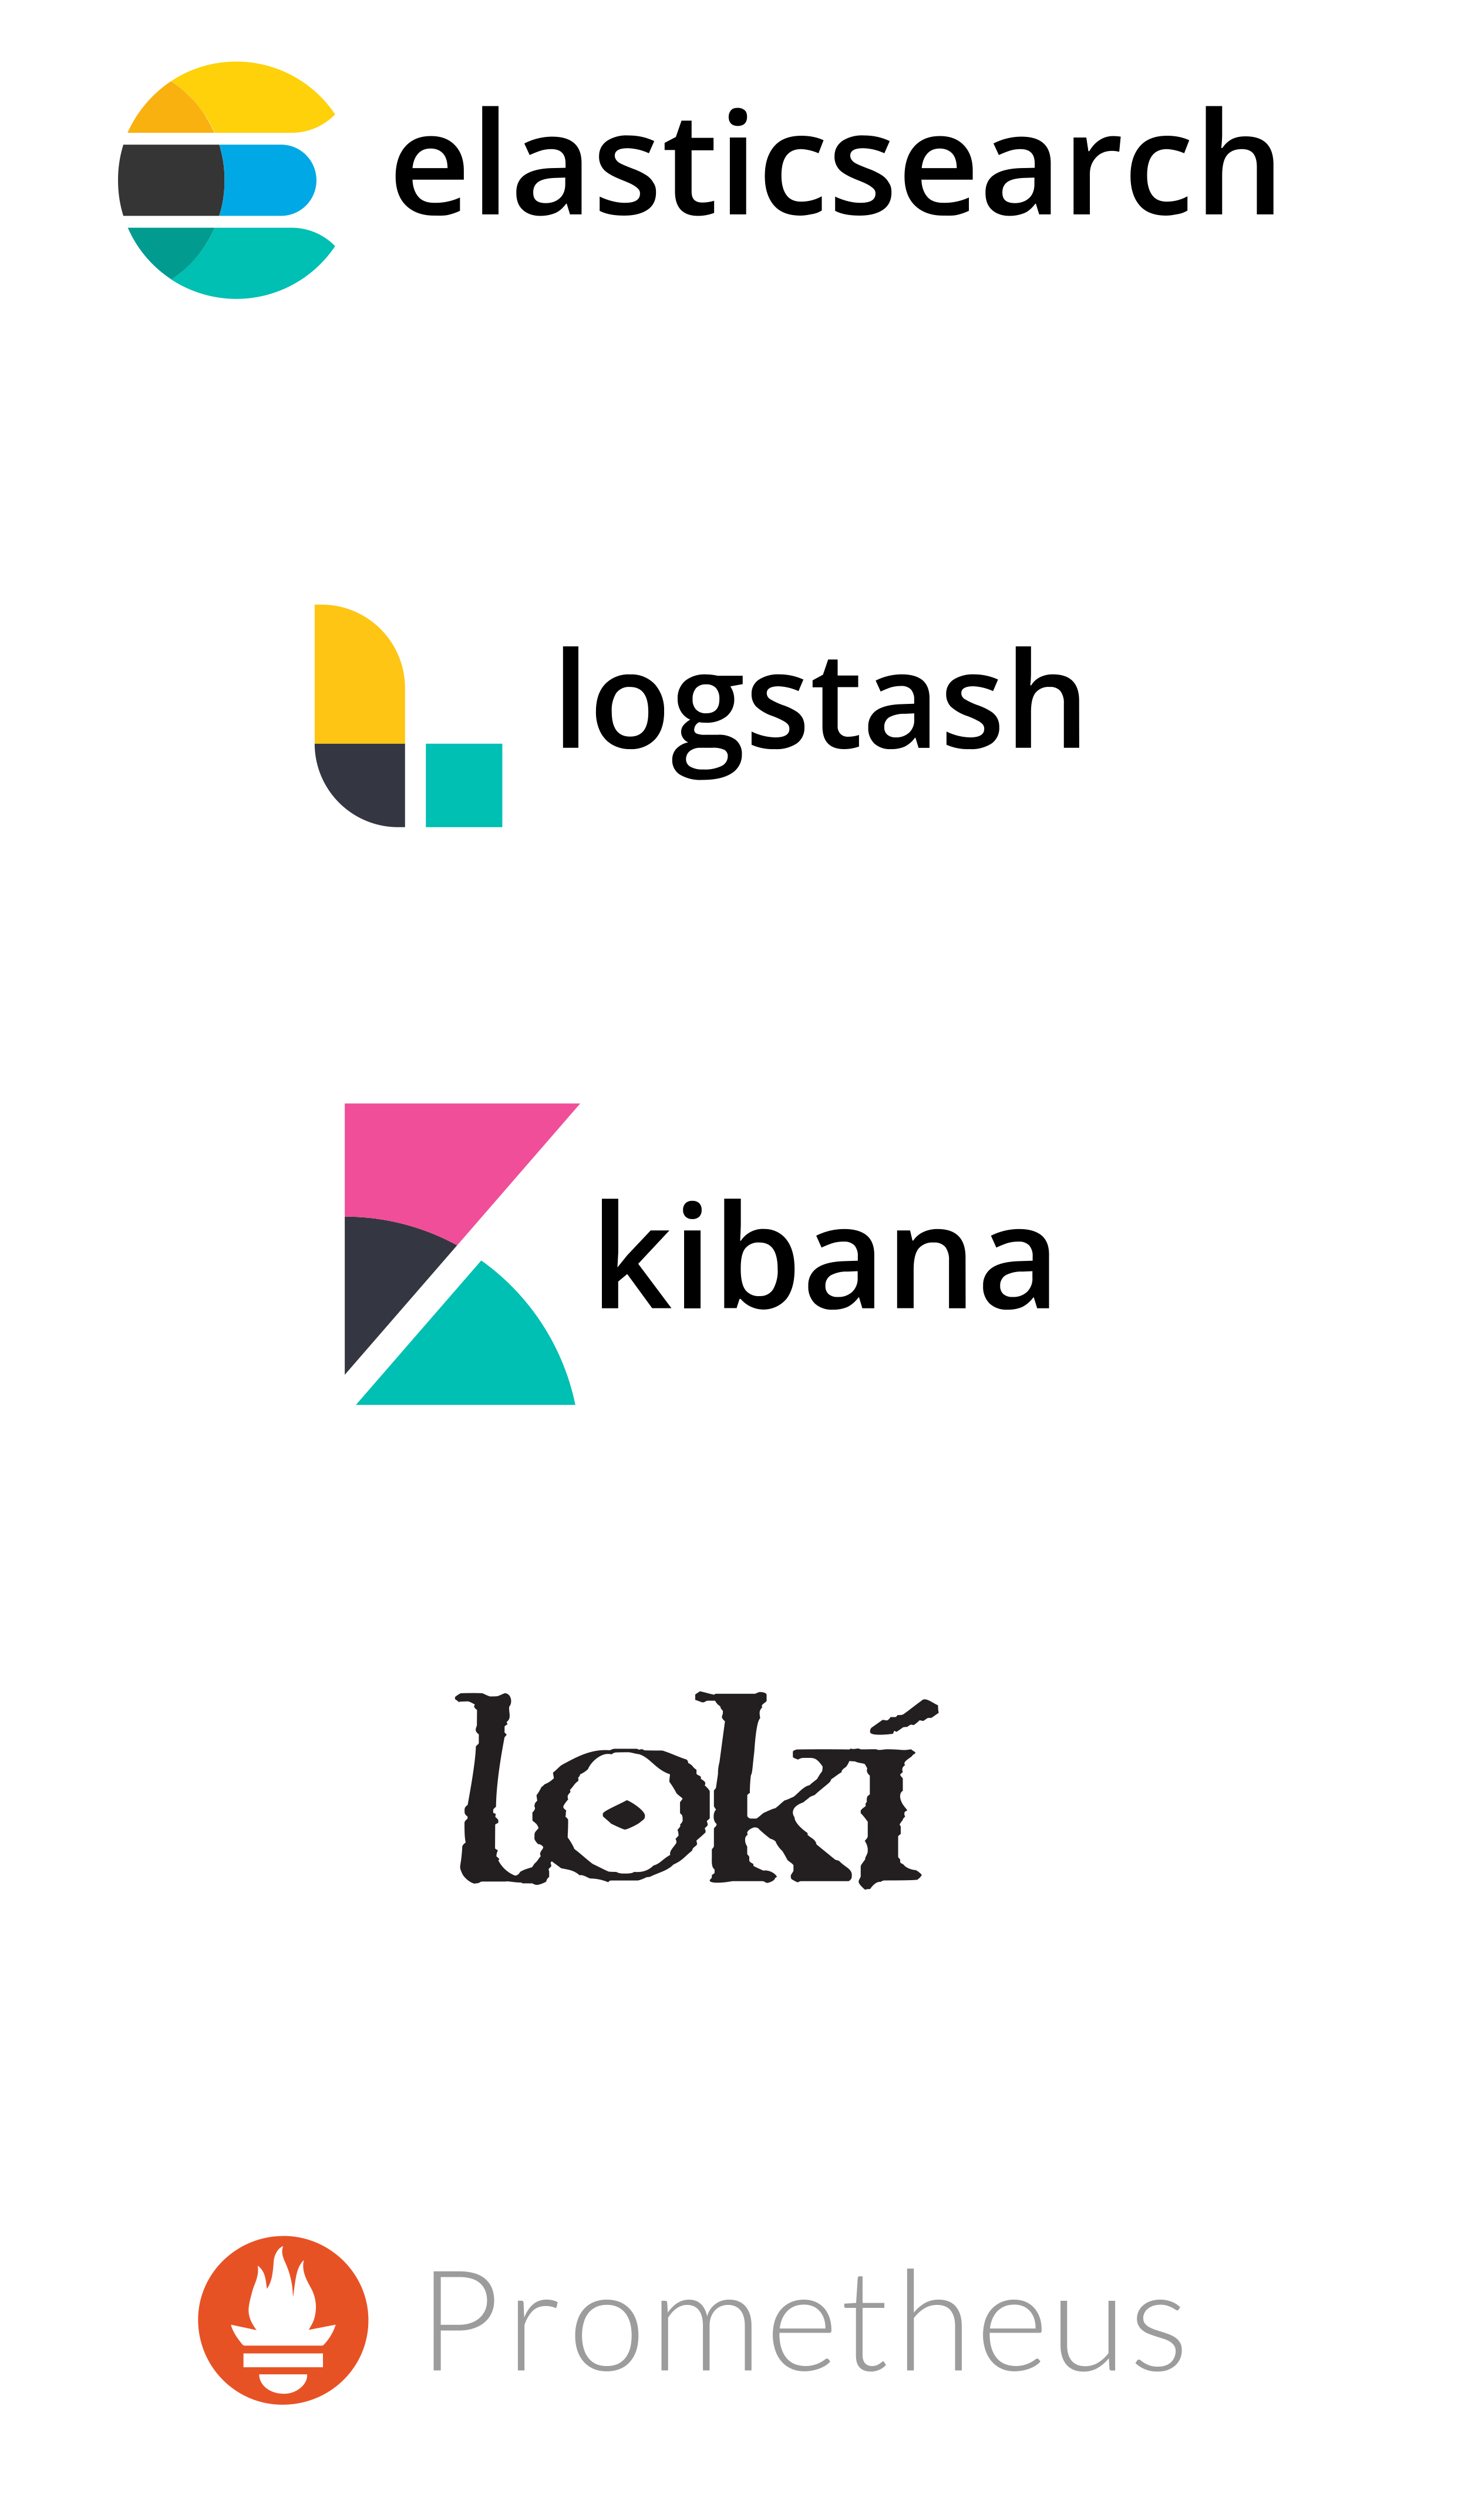 <svg width="198" height="337" fill="none" xmlns="http://www.w3.org/2000/svg"><g clip-path="url(#a)"><path d="M58.52 29.06c-1.6 0-2.88-.48-3.8-1.4-.92-.92-1.36-2.24-1.36-3.88 0-1.68.44-3.04 1.28-4 .84-.96 2-1.44 3.48-1.44 1.36 0 2.44.4 3.24 1.24.8.84 1.2 1.96 1.2 3.44v1.2h-6.92c.04 1 .32 1.76.8 2.32.48.56 1.24.8 2.16.8a7.86 7.86 0 0 0 3.44-.72v1.8c-.52.24-1.08.44-1.64.56-.56.12-1.2.08-1.88.08Zm-.44-9.04c-.72 0-1.28.24-1.68.68-.4.44-.68 1.08-.76 1.96h4.72c0-.84-.2-1.52-.6-1.96-.4-.44-.96-.68-1.68-.68ZM67.24 28.9h-2.2V14.3h2.2v14.6ZM76.88 28.9l-.44-1.44h-.08c-.48.64-1 1.08-1.52 1.28-.52.2-1.16.36-1.96.36-1 0-1.8-.28-2.4-.84-.6-.56-.84-1.32-.84-2.32 0-1.08.4-1.88 1.2-2.4.8-.52 2-.84 3.64-.88l1.8-.04v-.56c0-.68-.16-1.16-.48-1.48-.32-.32-.8-.48-1.44-.48-.52 0-1.04.08-1.52.24-.48.16-.96.36-1.4.56l-.72-1.56a8.34 8.34 0 0 1 3.72-.92c1.32 0 2.32.28 3 .88.68.6 1 1.48 1 2.72v6.88h-1.56Zm-3.28-1.52c.8 0 1.44-.24 1.92-.68.48-.44.72-1.08.72-1.88v-.88l-1.32.04c-1.04.04-1.8.2-2.28.52-.48.32-.72.8-.72 1.44 0 .48.12.84.4 1.08.28.24.72.36 1.28.36ZM88.48 25.94c0 1-.36 1.8-1.12 2.32-.76.52-1.8.8-3.16.8-1.4 0-2.48-.2-3.32-.64V26.5c1.2.56 2.36.84 3.4.84 1.36 0 2.04-.4 2.04-1.24a.84.84 0 0 0-.24-.64c-.16-.16-.4-.36-.76-.56-.36-.2-.84-.4-1.44-.64-1.2-.48-2-.92-2.44-1.4a2.55 2.55 0 0 1-.64-1.8c0-.88.36-1.56 1.08-2.08a4.87 4.87 0 0 1 2.92-.72c1.2 0 2.36.24 3.44.76l-.72 1.64a7.24 7.24 0 0 0-2.84-.68c-1.16 0-1.76.32-1.76 1 0 .32.16.6.44.84s.96.52 2 .92a9.1 9.1 0 0 1 1.88.92c.4.28.68.6.88.96.28.4.36.8.36 1.32ZM94.72 27.3c.52 0 1.08-.08 1.6-.24v1.64a6.1 6.1 0 0 1-2.16.4c-2.08 0-3.12-1.12-3.12-3.28v-5.6h-1.4v-.96l1.52-.8.76-2.2h1.36v2.32h2.96v1.68h-2.96v5.56c0 .52.12.92.4 1.16.28.24.64.32 1.04.32ZM98.28 15.78c0-.4.12-.68.32-.92s.52-.32.92-.32.68.12.92.32.32.52.32.92c0 .36-.12.68-.32.88-.2.2-.52.32-.92.32s-.72-.12-.92-.32c-.2-.2-.32-.52-.32-.88Zm2.36 13.12h-2.2V18.54h2.2V28.9ZM107.96 29.06c-1.56 0-2.76-.44-3.56-1.36-.8-.92-1.24-2.24-1.24-3.96 0-1.76.44-3.08 1.28-4.04.84-.96 2.08-1.4 3.68-1.4 1.08 0 2.08.2 2.96.6l-.68 1.76a6.65 6.65 0 0 0-2.32-.56c-1.8 0-2.68 1.2-2.68 3.56 0 1.16.24 2.04.68 2.64.44.6 1.12.88 1.96.88 1 0 1.92-.24 2.8-.72v1.92c-.4.24-.8.4-1.28.48-.48.08-.96.2-1.6.2ZM120.24 25.94c0 1-.36 1.8-1.12 2.32-.76.52-1.8.8-3.16.8-1.4 0-2.48-.2-3.32-.64V26.5c1.2.56 2.36.84 3.4.84 1.36 0 2.04-.4 2.04-1.24a.84.84 0 0 0-.24-.64c-.16-.16-.4-.36-.76-.56-.36-.2-.84-.4-1.44-.64-1.2-.48-2-.92-2.44-1.4a2.55 2.55 0 0 1-.64-1.8c0-.88.36-1.56 1.08-2.08a4.87 4.87 0 0 1 2.92-.72c1.2 0 2.36.24 3.44.76l-.72 1.64a7.24 7.24 0 0 0-2.84-.68c-1.16 0-1.76.32-1.76 1 0 .32.16.6.44.84s.96.52 2 .92a9.1 9.1 0 0 1 1.88.92c.4.28.68.6.88.96.28.4.36.8.36 1.32ZM127.16 29.06c-1.6 0-2.88-.48-3.8-1.4-.92-.92-1.36-2.24-1.36-3.88 0-1.68.44-3.04 1.28-4 .84-.96 2-1.44 3.48-1.44 1.36 0 2.44.4 3.24 1.24.8.84 1.2 1.96 1.2 3.44v1.2h-6.92c.04 1 .32 1.76.8 2.32.48.56 1.24.8 2.16.8a7.86 7.86 0 0 0 3.44-.72v1.8c-.52.24-1.08.44-1.64.56-.56.12-1.16.08-1.88.08Zm-.4-9.04c-.72 0-1.28.24-1.68.68-.4.44-.68 1.08-.76 1.96h4.72c0-.84-.2-1.52-.6-1.96-.4-.44-1-.68-1.68-.68ZM140.16 28.9l-.44-1.44h-.08c-.48.64-1 1.08-1.52 1.28-.52.2-1.16.36-1.96.36-1 0-1.8-.28-2.4-.84-.6-.56-.84-1.32-.84-2.32 0-1.08.4-1.88 1.2-2.4.8-.52 2-.84 3.64-.88l1.8-.04v-.56c0-.68-.16-1.16-.48-1.48-.32-.32-.8-.48-1.44-.48-.52 0-1.04.08-1.52.24-.48.16-.96.36-1.4.56l-.72-1.56a8.34 8.34 0 0 1 3.72-.92c1.32 0 2.32.28 3 .88.68.6 1 1.48 1 2.72v6.88h-1.56Zm-3.28-1.52c.8 0 1.44-.24 1.92-.68.48-.44.72-1.08.72-1.88v-.88l-1.32.04c-1.04.04-1.8.2-2.28.52-.48.32-.72.8-.72 1.44 0 .48.12.84.4 1.08.28.24.76.36 1.28.36ZM150.08 18.34c.44 0 .8.04 1.08.08l-.2 2.04a3.95 3.95 0 0 0-.96-.12c-.88 0-1.6.28-2.16.88s-.84 1.32-.84 2.24v5.44h-2.2V18.54h1.72l.28 1.84h.12c.36-.6.8-1.12 1.36-1.48a3.3 3.3 0 0 1 1.8-.56ZM157.28 29.06c-1.56 0-2.76-.44-3.56-1.36-.8-.92-1.24-2.24-1.24-3.96 0-1.76.44-3.08 1.28-4.04.84-.96 2.08-1.4 3.68-1.4 1.08 0 2.08.2 2.96.6l-.68 1.76a6.65 6.65 0 0 0-2.32-.56c-1.8 0-2.68 1.2-2.68 3.56 0 1.16.24 2.04.68 2.64.44.6 1.12.88 1.96.88 1 0 1.92-.24 2.8-.72v1.92c-.4.24-.8.4-1.28.48-.48.08-.96.2-1.6.2ZM171.72 28.9h-2.2v-6.4c0-.8-.16-1.4-.48-1.8-.32-.4-.84-.6-1.52-.6-.92 0-1.6.28-2.04.84-.44.56-.64 1.48-.64 2.76v5.2h-2.2V14.3h2.2v3.72c0 .6-.04 1.24-.12 1.92h.16c.32-.48.72-.88 1.24-1.16.52-.28 1.16-.4 1.88-.4 2.52 0 3.76 1.28 3.76 3.8v6.72h-.04Z" fill="#000"/><path d="M37.92 19.5h-8.36c.04.2.12.4.16.56a14.7 14.7 0 0 1 .56 4.24c0 .4 0 .84-.04 1.24a14.7 14.7 0 0 1-.52 3c-.04.2-.12.4-.16.56h8.36a4.78 4.78 0 0 0 4.76-4.8c0-2.64-2.12-4.8-4.76-4.8Z" fill="#00A9E5"/><path d="M30.24 25.54c.04-.4.04-.84.04-1.24s0-.84-.04-1.24a14.7 14.7 0 0 0-.52-3c-.04-.2-.12-.4-.16-.56H16.64a15.85 15.85 0 0 0-.72 4.8c0 1.68.24 3.28.72 4.8h12.92c.04-.2.12-.4.16-.56.28-.96.44-1.96.52-3Z" fill="#353535"/><path d="M39.36 30.7h-10.4a16.44 16.44 0 0 1-3.2 4.76l-.84.8c-.56.52-1.2.96-1.84 1.4a16.03 16.03 0 0 0 22.12-4.48 8.16 8.16 0 0 0-5.84-2.48Z" fill="#00BFB3"/><path d="M27.88 32.74c.4-.64.76-1.32 1.08-2.04H17.24a15.82 15.82 0 0 0 5.88 6.96c.64-.44 1.24-.88 1.84-1.4a15.77 15.77 0 0 0 2.92-3.52Z" fill="#019B8F"/><path d="m25.76 13.14-.84-.8c-.56-.52-1.2-.96-1.84-1.4a16.35 16.35 0 0 0-5.88 6.96h11.72c-.32-.72-.68-1.4-1.08-2.04-.56-1-1.28-1.92-2.08-2.72Z" fill="#F9B110"/><path d="M31.88 8.3c-3.24 0-6.28.96-8.8 2.64a15.49 15.49 0 0 1 4.8 4.92c.4.64.76 1.32 1.08 2.04h10.4c2.28 0 4.36-.96 5.84-2.48A16.03 16.03 0 0 0 31.88 8.3Z" fill="#FED10A"/></g><path d="M67.75 100.25H57.44v11.25h10.31v-11.25Z" fill="#00BFB3"/><path d="M43.38 81.5h-.94v18.75h12.19v-7.5A11.25 11.25 0 0 0 43.37 81.5Z" fill="#FEC514"/><path d="M42.44 100.25a11.25 11.25 0 0 0 11.25 11.25h.94v-11.25h-12.2Z" fill="#343741"/><path d="M78.01 100.8h-2.07V87.13h2.07v13.67ZM89.58 95.93c0 1.58-.4 2.81-1.22 3.72a4.39 4.39 0 0 1-3.4 1.33c-.84.02-1.67-.2-2.4-.61a4.09 4.09 0 0 1-1.62-1.77 6.02 6.02 0 0 1-.56-2.67c0-1.58.4-2.81 1.22-3.7A4.38 4.38 0 0 1 85 90.91a4.29 4.29 0 0 1 3.36 1.37 5.24 5.24 0 0 1 1.21 3.65Zm-7.07 0c0 2.24.83 3.36 2.48 3.36 1.66 0 2.48-1.12 2.45-3.36 0-2.22-.83-3.33-2.48-3.33a2.12 2.12 0 0 0-1.87.86c-.43.75-.64 1.6-.58 2.47ZM100.17 91.09v1.13l-1.67.3a3.04 3.04 0 0 1 .53 1.7A2.9 2.9 0 0 1 98 96.56c-.82.62-1.84.92-2.86.86-.28 0-.57-.02-.84-.07a1.16 1.16 0 0 0-.67 1.02.54.54 0 0 0 .3.5c.37.15.77.2 1.16.18h1.7c.86-.07 1.73.17 2.44.68a2.4 2.4 0 0 1 .83 1.98 2.88 2.88 0 0 1-1.37 2.52c-.91.6-2.22.9-3.94.9a5.42 5.42 0 0 1-3.03-.7 2.27 2.27 0 0 1-1.05-2.01c-.01-.56.19-1.1.56-1.5.44-.44.99-.74 1.6-.85a1.53 1.53 0 0 1-.69-.57 1.45 1.45 0 0 1 .04-1.74c.26-.3.57-.56.92-.75a2.7 2.7 0 0 1-1.23-1.06 3.14 3.14 0 0 1-.47-1.72 3.08 3.08 0 0 1 1-2.45 4.2 4.2 0 0 1 2.84-.87 7 7 0 0 1 1.55.18h3.38Zm-7.64 11.25a1.13 1.13 0 0 0 .6 1.02c.52.27 1.1.4 1.7.36a5.1 5.1 0 0 0 2.5-.47 1.46 1.46 0 0 0 .83-1.28.96.96 0 0 0-.47-.9 3.66 3.66 0 0 0-1.68-.27h-1.54c-.5-.02-1 .13-1.4.42a1.36 1.36 0 0 0-.54 1.1v.02Zm.89-8.09c-.04.51.13 1.02.47 1.4a1.78 1.78 0 0 0 1.35.5c1.2 0 1.8-.64 1.79-1.92a2.17 2.17 0 0 0-.44-1.46 1.7 1.7 0 0 0-1.35-.52 1.73 1.73 0 0 0-1.36.51c-.33.42-.5.94-.46 1.47v.02ZM108.5 98.04a2.54 2.54 0 0 1-1.04 2.18c-.88.56-1.92.83-2.97.76a6.99 6.99 0 0 1-3.12-.59v-1.78c1 .49 2.08.76 3.2.79 1.26 0 1.9-.39 1.9-1.15a.93.93 0 0 0-.21-.62c-.2-.2-.44-.38-.7-.5-.43-.23-.88-.43-1.34-.6a6.26 6.26 0 0 1-2.25-1.3 2.42 2.42 0 0 1-.6-1.7 2.21 2.21 0 0 1 1.01-1.93 4.8 4.8 0 0 1 2.74-.7c1.12 0 2.22.24 3.24.7l-.66 1.56a7.27 7.27 0 0 0-2.65-.65c-1.09 0-1.63.31-1.63.93a.94.94 0 0 0 .42.78c.6.36 1.22.65 1.88.87.61.21 1.2.5 1.75.85.33.23.61.54.8.9.17.37.25.78.23 1.2ZM114.35 99.31c.52 0 1.02-.08 1.51-.24v1.56a5.85 5.85 0 0 1-2 .35c-1.96 0-2.94-1.03-2.93-3.1v-5.23h-1.33v-.94l1.4-.76.7-2.05h1.28v2.16h2.77v1.56h-2.77v5.2a1.45 1.45 0 0 0 .38 1.11 1.37 1.37 0 0 0 1 .38ZM123.89 100.8l-.41-1.35h-.08c-.36.51-.84.92-1.4 1.2-.58.24-1.2.35-1.83.33a3.09 3.09 0 0 1-2.26-.77 2.88 2.88 0 0 1-.8-2.2 2.57 2.57 0 0 1 1.11-2.26c.74-.5 1.87-.79 3.4-.83l1.68-.06v-.52c.04-.5-.12-1-.43-1.4a1.77 1.77 0 0 0-1.35-.47c-.49 0-.97.07-1.44.21-.44.16-.88.34-1.3.54l-.67-1.48a7.89 7.89 0 0 1 3.51-.84c1.24 0 2.17.27 2.82.8.64.55.95 1.4.93 2.55v6.56h-1.48Zm-3.08-1.4c.66.03 1.31-.2 1.8-.63a2.27 2.27 0 0 0 .7-1.76v-.85l-1.26.06a4.22 4.22 0 0 0-2.12.47 1.48 1.48 0 0 0-.66 1.33 1.28 1.28 0 0 0 .39 1c.32.27.73.4 1.15.38ZM134.78 98.04a2.55 2.55 0 0 1-1.03 2.18c-.9.56-1.93.83-2.98.76a6.99 6.99 0 0 1-3.11-.59v-1.78c.99.49 2.08.76 3.18.79 1.28 0 1.91-.39 1.91-1.15a.93.93 0 0 0-.21-.62c-.2-.2-.43-.38-.7-.5-.43-.23-.88-.43-1.34-.6a6.21 6.21 0 0 1-2.28-1.3 2.4 2.4 0 0 1-.6-1.7 2.22 2.22 0 0 1 1.01-1.93c.82-.5 1.78-.74 2.74-.7 1.12 0 2.22.24 3.24.7l-.67 1.56a7.27 7.27 0 0 0-2.64-.65c-1.1 0-1.64.31-1.64.93a.93.93 0 0 0 .43.78c.6.36 1.22.65 1.88.87.61.22 1.2.5 1.75.86.33.22.61.53.8.89.19.37.27.78.26 1.2ZM145.56 100.8h-2.07v-5.97c.04-.6-.13-1.2-.47-1.68a1.74 1.74 0 0 0-1.44-.55 2.26 2.26 0 0 0-1.9.77c-.42.52-.62 1.4-.62 2.61v4.82H137V87.13h2.06v3.46c0 .6-.03 1.2-.1 1.79h.13c.28-.47.68-.84 1.17-1.09.55-.27 1.15-.4 1.75-.39 2.36 0 3.54 1.19 3.54 3.56l.01 6.34ZM83.32 170.8l1.26-1.57 3.18-3.37h2.53l-4.21 4.5 4.48 5.98h-2.6l-3.36-4.6-1.22 1.01v3.6h-2.2v-14.76h2.21v7.2l-.11 2.02h.04Zm8.81-7.7c-.02-.33.1-.66.33-.91a1.28 1.28 0 0 1 .93-.32c.34-.02.67.1.92.32a1.22 1.22 0 0 1 .32.92 1.2 1.2 0 0 1-.32.9c-.25.22-.58.34-.92.32-.34.02-.68-.1-.93-.33a1.21 1.21 0 0 1-.33-.9Zm2.36 13.26h-2.22v-10.5h2.22v10.5Zm8.54-10.69a3.67 3.67 0 0 1 3.04 1.42c.74.95 1.1 2.28 1.1 4 0 1.71-.36 3.03-1.1 4a4.04 4.04 0 0 1-6.17 0h-.15l-.4 1.24h-1.67v-14.75h2.24v3.54l-.04 1.15-.05.98h.1a3.53 3.53 0 0 1 3.13-1.59l-.03.01Zm-.58 1.82a2.26 2.26 0 0 0-1.94.8c-.4.5-.6 1.4-.6 2.64v.15c0 1.28.2 2.2.6 2.77.46.6 1.21.93 1.98.86a2.02 2.02 0 0 0 1.8-.94c.45-.83.66-1.77.6-2.7 0-2.39-.8-3.58-2.44-3.58Zm13.86 8.86-.44-1.46h-.08c-.4.55-.91 1-1.52 1.3a4.8 4.8 0 0 1-1.97.35 3.33 3.33 0 0 1-2.4-.83 3.14 3.14 0 0 1-.88-2.37 2.77 2.77 0 0 1 1.21-2.44c.8-.55 2.02-.85 3.67-.9l1.8-.06v-.56a2.15 2.15 0 0 0-.46-1.51 1.9 1.9 0 0 0-1.45-.5c-.53-.01-1.05.07-1.55.22-.49.17-.97.36-1.43.58l-.72-1.6a8.47 8.47 0 0 1 3.78-.9c1.33 0 2.34.29 3.04.87.7.59 1.03 1.5 1.01 2.74v7.07h-1.6Zm-3.31-1.52c.7.04 1.4-.2 1.94-.68.51-.5.78-1.2.74-1.9v-.9l-1.35.06c-.8-.04-1.58.14-2.28.5a1.6 1.6 0 0 0-.72 1.44 1.42 1.42 0 0 0 .41 1.08c.36.3.82.44 1.28.4H113Zm17.23 1.52H128v-6.46a2.84 2.84 0 0 0-.5-1.8 1.89 1.89 0 0 0-1.55-.6 2.46 2.46 0 0 0-2.07.83c-.43.56-.65 1.49-.65 2.8v5.22h-2.23v-10.48h1.75l.32 1.37h.11c.33-.5.8-.9 1.34-1.15.61-.28 1.27-.42 1.94-.41 2.51 0 3.77 1.28 3.77 3.83l.01 6.85Zm9.66 0-.45-1.46h-.07c-.4.55-.92 1-1.52 1.3a4.8 4.8 0 0 1-1.97.35 3.31 3.31 0 0 1-2.41-.83 3.14 3.14 0 0 1-.87-2.37 2.77 2.77 0 0 1 1.2-2.44c.8-.55 2.03-.85 3.67-.9l1.81-.06v-.56a2.15 2.15 0 0 0-.47-1.51 1.9 1.9 0 0 0-1.45-.5c-.53-.01-1.05.07-1.55.22-.48.17-.96.36-1.43.58l-.72-1.6a8.52 8.52 0 0 1 3.78-.9c1.33 0 2.35.29 3.05.87.7.59 1.03 1.5 1 2.74v7.07h-1.6Zm-3.32-1.52c.71.04 1.41-.2 1.95-.68.5-.5.78-1.2.73-1.9v-.9l-1.35.06c-.79-.04-1.58.14-2.28.5a1.6 1.6 0 0 0-.72 1.44 1.42 1.42 0 0 0 .42 1.08c.35.29.8.43 1.25.4Z" fill="#000"/><path fill-rule="evenodd" clip-rule="evenodd" d="M46.5 164v21.32l15.16-17.46a31.52 31.52 0 0 0-15.16-3.87Z" fill="#343741"/><path fill-rule="evenodd" clip-rule="evenodd" d="M46.5 148.74V164c5.3 0 10.5 1.33 15.16 3.87l16.6-19.12H46.5Z" fill="#F04E98"/><path fill-rule="evenodd" clip-rule="evenodd" d="M64.92 169.9 48 189.38h29.6a31.75 31.75 0 0 0-12.7-19.48Z" fill="#00BFB3"/><path fill-rule="evenodd" clip-rule="evenodd" d="M82.9 235.73c-.25 0-.52.17-.68.2-2.59-.2-4.61 1-6.48 2-.4.3-.75.72-1.15 1.01 0 .24.11.57.11.77-.35.33-.71.6-1.23.8-.16.13-.28.3-.43.36-.2.4-.44.83-.68 1.13l.1.75a.83.83 0 0 0-.37.74c0 .16.07.12.07.22 0 .23-.19.47-.35.6v1.02c0 .24.6.34.8 1.03.02.02.02.06.03.07-.56.63-.55.6-.55 1.1 0 .32-.12.4.48 1.06.23-.04.63.2.71.42a.45.45 0 0 0 .03.5c.08 0 .17.1.25.2-.08.07-.09.13-.09.13.4.8 1.28 1.26 2.2 1.99.9.2 1.7.23 2.5.96.44-.13.95.26 1.43.43.71 0 1.54.13 2.42.5.11-.07.17-.23.4-.23h3.54c.23 0 .86-.24 1.23-.44.2-.03.36-.03.48-.06 1.22-.6 2.33-.8 3.17-1.66 1.23-.53 1.63-1.2 2.5-1.85.04-.14.09-.3.17-.37.15-.17.43-.33.51-.5 0-.16-.08-.39-.08-.52.48-.4.83-.7 1.23-1.1 0-.4-.12-.46-.12-.56.04-.01.07-.05.1-.07.15-.13.23-.26.3-.3 0-.4-.12-.5-.12-.56.12-.17.28-.23.4-.4v-3.6c0-.17-.4-.6-.68-.83a.45.45 0 0 0 0-.5c-.15-.16-.35-.26-.55-.42.12-.1 0-.18 0-.28-.2-.16-.56-.22-.56-.42v-.5c-.2-.1-.4-.3-.52-.46-.16-.23-.44-.33-.6-.46a.68.68 0 0 0-.2-.44c-1.15-.36-2.26-.92-3.29-1.22-.84 0-1.67 0-2.43-.03-.12-.07-.12-.14-.35-.14-.25 0-.32.06-.4.06-.07-.06-.16-.13-.4-.13H82.9Zm1.9.47c.2 0 1.02.23 1.42.27 1.52.5 2.19 2.05 4.14 2.7 0 .27-.08.64-.08 1 .4.57.65.96.96 1.55.23.27.63.5.83.74-.08.13-.23.33-.35.46v1.46c.07.1.15.23.23.23.08.17.12.33.12.53 0 .33.08.33-.35.83 0 0 0 .06.06.13-.03.08-.08.16-.15.26l-.24.3c0 .1.13.26.13.8-.08.03-.2.23-.4.4 0 .06.12.23.12.53-.31.56-1 1.09-.84 1.65-1 .53-1.4 1.22-2.25 1.42-.88.86-1.8.93-2.64.87-.2.23-1.03.22-1.2.22-.47 0-.79 0-1.19-.22-.28 0-.62 0-1.02-.04-.56-.23-1.44-.7-2.15-1.03-.88-.66-1.62-1.38-2.47-2.01a7.6 7.6 0 0 0-.91-1.56c0-.38.03-.86.05-1.33 0-.4.02-.77 0-1.09-.05-.1-.17-.23-.37-.4.12-.23.01-.53.13-.8-.09-.12-.4-.26-.4-.52 0-.2.4-.7.67-1.02-.11-.14-.08-.3-.08-.47.08-.14.2-.33.36-.47 0-.1 0-.23-.07-.3.43-.39.62-.89 1.1-1.19a.46.46 0 0 0 0-.46c.17-.13.28-.33.28-.46.32-.13.83-.44 1.08-.73.4-.96 1.62-2.02 2.66-2.02.2 0 .32 0 .52.06a.9.9 0 0 1 .55-.26c.56-.03 1.52-.03 1.75-.03Z" fill="#231F20"/><path fill-rule="evenodd" clip-rule="evenodd" d="M86.99 244.76c0-.7-1.8-1.87-2.45-2.1-.85.5-3.23 1.47-3.23 1.83v.33c.33.34.8.67 1.1 1 .68.33 1.68.8 1.88.8.31 0 1.67-.67 1.95-.9.51-.43.75-.47.75-.96M73.6 248.78c1.29.13 1 1.31 1 1.31-.03.22.04.38.04.55-.09.11-.25.28-.37.44 0 .14.09.3.09.47-.09.13-.29.28-.37.44 0 .07.08.17.08.37v.64c-.16.14-.38.37-.38.63-.4.24-1 .45-1.26.45-.2 0-.44-.07-.6-.2l-1.35-.01a1.56 1.56 0 0 0-.23-.12c-.65.05-1.9-.23-2.04-.12h-3.16c-.33 0-.33.25-.86.24-.28.21-1.5-.52-1.87-1.35-.51-1.17-.13-.56.03-3.59 0-.16.23-.41.45-.55.02-.16-.17-.3-.15-2.68 0-.16.21-.41.41-.54v-.3c-.44-.3-.4-.52-.4-.78s-.03-.46.42-.78c0-.13 1.06-5.48 1.1-7.85 0-.13.4-.33.4-.52v-1.15c-.75-.51-.26-.97-.26-1.24l.02-2.05c-.32-.22-.53-.45-.28-.71-.98-.58-.98-.42-1.46-.42-.2 0-.58 0-.75.08-.06-.15-.28-.24-.48-.4v-.27c.17-.17.5-.4.78-.52.62-.03 1.48-.03 1.73-.03.2 0 .64 0 1.2.03 1.18.55.93.42 1.51.42.7 0 .58-.07 1.47-.42.86-.03 1.13 1.23.63 1.79-.13.68.37 1.59-.34 2.05 0 .1 0 .24.13.3-.13.15-.42.22-.42.38l-.01.76c.08.09.28.25.28.32-.08.1-.2.26-.28.33 0 .07-1.11 5.4-1.15 9.37-.08.07-.3.23-.38.4v.3c0 .2.17.2.29.2.08.14 0 .31 0 .48.08.06.28.23.4.4v.3c0 .2-.4.17-.42.37l-.02 3.1c-.01.16.27.2.38.36-.01.07-.15.13-.2.75.12.16.29.23.39.4 0 0 0 .1-.14.14a4.3 4.3 0 0 0 2.24 2.07h.13c.51-.11.51-.56.78-.6.33-.2.86-.36 1.36-.5.2-.14.28-.44.48-.6.3-.24.44-.58.74-.91 0-.07-.08-.14-.08-.33 0-.29.45-.8.74-1.1M115.17 236.8c0-.57-.09-.67-.09-.73l-.42-.24c-1.33-.03-3.38-.03-3.58-.03-.25 0-2.44 0-3.63.03-.2.07-.51.14-.51.33v.7c.2.17.51.26.71.33.4-.26.68-.23 1.16-.23.94 0 1.28-.07 2.14 1.16 0 .46-.07.6-.07.66-.28.33-.48.7-.68 1.03-.36.3-.8.6-1 .83-.79.13-1.58 1.12-2.14 1.55-.4.17-.83.4-1.23.5-.48.36-.88.8-1.27 1.06-.48.1-1.03.4-1.51.6-.4.26-.71.62-1.04.79h-.72c-.23 0-.5-.2-.5-.4v-2.68c0-.17.22-.3.35-.37v-.43c0-.2.07-1.93.19-2.06.15-.2.23-1.73.4-3 .03-.3.23-4.1.79-4.57.03-.37-.31-.93.31-1.5-.31-.32.43-.59.57-.85v-.8c0-.36-.77-.4-.88-.4-.25 0-.56.24-.76.24h-5.17c-.23 0-.23.13-.23.13-.76-.13-1.47-.4-1.99-.46-.16.16-.4.26-.6.43v.73c.29.06.84.33 1.03.33.25 0 .45-.23.65-.23h1c.14.3.42.6.7.76 0 .23.2.46.35.6v.22c0 .53-.43.57.28 1.2l-.74 5.51a5.8 5.8 0 0 0-.2 1.59l-.26 1.77c0 .17-.2.33-.29.46v2.06c0 .16.2.36.29.53-.4.26-.48 1.52.06 1.89v.2c-.06.16-.35.33-.35.49v2.32c0 .16-.2.3-.28.46v1.1c0 .4-.08 1.32.37 1.58v.43c0 .17-.37.24-.37.4v.23c0 .17-.31.28-.28.47 0 .28 1.18.4 3.03.06h4.1c.22 0 .39.23.62.23.25 0 1-.3 1.04-.6 0-.06.2-.16.27-.22-.32-.63-1.31-.96-1.82-.83-.48-.23-1.03-.43-1.36-.66v-.24c-.2-.1-.55-.3-.55-.46v-.46c0-.17-.28-.3-.28-.47v-.96c-.2-.3-.28-.63-.28-.82 0-.3-.03-.47.36-.8-.36-.43.6-.96.95-.96.2 0 .33.07.4.07.44.46 1.12 1.02 1.67 1.45.31.07.56.24.7.34.2.46.49.92.94 1.32.23.37.5.86.7 1.23.24.23.69.46.8.7v.69c0 .2-.36.53-.36.72 0 .2 0 .3.11.47.29.16.57.33.77.4.28 0 .23-.14.48-.14h6.35c.24 0 .32-.2.4-.26.12-.13.12-.4.12-.56 0-.87-.88-1.03-1.7-1.9-.17-.1-.4-.1-.57-.2l-2.5-2.04c-.12-.73-.83-.87-1.23-1.33.12-.06 0-.16 0-.23-.67-.43-1.75-1.42-1.72-2.09a1.1 1.1 0 0 1-.23-.63c0-.6.48-1.06 1.42-1.39.25-.23.6-.46.88-.72.2-.1.48-.2.65-.27.66-.63 1.59-1.32 1.98-1.69.12-.13.2-.26.24-.43.5-.3.96-.73 1.39-.93 0-.36.36-.53.63-.76.2-.26.36-.56.48-.9.28-.12.48-.29.56-.46" fill="#231F20"/><path fill-rule="evenodd" clip-rule="evenodd" d="M124.32 252.72c-.16-.2-.53-.5-.8-.63-.55-.03-1.35-.3-1.66-.76-.17-.1-.45-.2-.45-.36v-.27c0-.13-.27-.26-.27-.43v-2.68c0-.16.27-.3.35-.36v-.96c0-.34-.43-.07.25-.9.03-.16.15-.33.35-.5-.09-.13-.23-.52.05-.72.11 0 .23-.14.23-.14-.28-.36-.6-.72-.71-.99a2.15 2.15 0 0 1-.25-.76c0-.23-.03-.6.36-.86v-1.69a1.8 1.8 0 0 1-.36-.46c.08-.17.28-.3.36-.37-.11-.33-.16-.63.32-.96-.48-.4.8-1.02.9-1.19.26-.36.4-.23.49-.5-.2-.16-.4-.26-.6-.43-1.27.23-1.14 0-3.3 0-.36 0-1.07.2-1.38 0-.72-.03-1.48.04-2.16 0-.34-.26-.79.1-1.3-.1-.2.17-.6.5-.6.7v.7c.25.43.96.26 1.24.36.4.2.95.2 1.26.33.13.23.28.46.33.6-.13.33 0 .66.35.96v2.48c0 .23-.51.03-.4 1.06-.11.07-.23.26-.15.56-.28.23-.68.47-.68.66v.3c.4.4.68.8.95 1.16v1.96c0 .2-.27.46-.4.62.2.3.4.73.4 1.2 0 .2 0 .36-.07.5-.05.22-.33.56-.28.79-.25.36-.6.76-.6.96v1.36c-.08.23-.28.46-.28.7 0 .32.68.92.88 1.08.15-.1.51-.1.68-.1.11-.2.74-1.06 1.39-.96.2-.13.4-.2.55-.2 4.53 0 4.33-.1 4.42-.1.2-.13.51-.42.6-.66M125.71 231.51c-.2.15-.46-.01-.63.1l-.46.32c-.18.13-.41-.07-.61-.02-.07.05-.13.18-.76.63l-.4-.07c-.13.1-.35.15-.43.3-.22.05-.5 0-.65.1l-.73.51c-.2.15-.28-.05-.4-.06-.06.05-.14.2-.17.38-.22.05-2.74.36-3.08-.13-.1-.14 0-.57.16-.68l1.5-1.06c.2.01.44.11.65.06.14-.1.3-.21.4-.43h.7c.06-.05.23-.16.24-.28.27.02.62.03.85-.13.78-.55 1.6-1.23 2.4-1.79.51-.61 1.64.41 2.22.6.02.33.02.74.11 1.02l-.9.63" fill="#231F20"/><path d="M59.45 314.15v5.38h-.96v-13.36h3.43c1.57 0 2.74.35 3.54 1.03.79.69 1.19 1.67 1.19 2.94 0 .58-.11 1.12-.33 1.61-.21.49-.53.92-.93 1.27-.41.36-.9.63-1.49.83-.58.2-1.24.3-1.98.3h-2.47Zm0-.77h2.47c.6 0 1.12-.09 1.58-.25a3.5 3.5 0 0 0 1.19-.68c.31-.28.57-.63.74-1.02.17-.4.26-.83.26-1.3 0-1.02-.32-1.8-.95-2.36-.63-.56-1.57-.83-2.82-.83h-2.47v6.44Zm10.4 6.15v-9.4h.46c.11 0 .19.03.23.07.05.05.08.12.08.23l.08 1.98c.3-.76.7-1.36 1.2-1.79.5-.43 1.12-.64 1.86-.64a3.2 3.2 0 0 1 1.45.34l-.12.63c-.02.1-.08.15-.19.15a3.1 3.1 0 0 0-1.32-.25c-.7 0-1.28.22-1.74.66a4.73 4.73 0 0 0-1.1 1.91v6.11h-.9Zm12-9.54c.67 0 1.27.11 1.8.34.53.23.98.56 1.34.98.37.42.65.93.84 1.52.19.6.28 1.26.28 2s-.1 1.4-.28 2c-.2.58-.47 1.09-.84 1.51-.36.42-.8.75-1.34.97-.53.23-1.13.34-1.8.34-.67 0-1.27-.1-1.8-.34a3.68 3.68 0 0 1-1.34-.97 4.3 4.3 0 0 1-.84-1.52c-.2-.59-.29-1.25-.29-1.99s.1-1.4.3-2c.18-.6.46-1.1.83-1.52.36-.42.81-.75 1.34-.98a4.48 4.48 0 0 1 1.8-.34Zm0 8.95c.56 0 1.05-.1 1.47-.28.4-.19.76-.47 1.04-.83s.49-.79.63-1.3c.13-.5.2-1.07.2-1.7a6.5 6.5 0 0 0-.2-1.7 3.68 3.68 0 0 0-.63-1.3 2.8 2.8 0 0 0-1.04-.84c-.42-.2-.9-.3-1.47-.3-.55 0-1.04.1-1.46.3a2.8 2.8 0 0 0-1.04.83c-.28.36-.5.8-.63 1.31a6.38 6.38 0 0 0-.22 1.7c0 .63.08 1.2.22 1.7.14.51.35.94.63 1.3.27.36.63.64 1.04.83.42.19.9.28 1.46.28Zm7.37.6v-9.4h.49c.16 0 .25.08.28.23l.08 1.36c.18-.25.37-.49.59-.7.2-.21.42-.4.66-.56a3.05 3.05 0 0 1 1.6-.48c.68 0 1.22.2 1.63.6.4.4.68.95.83 1.66a2.99 2.99 0 0 1 2.99-2.26c.46 0 .87.07 1.24.23.37.15.69.38.95.68.26.3.45.68.6 1.12.13.44.2.94.2 1.5v6.01h-.9v-6c0-.92-.2-1.62-.59-2.1-.4-.49-.96-.73-1.69-.73-.32 0-.64.06-.94.18-.3.12-.56.3-.79.54-.22.23-.4.53-.54.88s-.2.76-.2 1.23v6h-.9v-6c0-.92-.18-1.61-.54-2.1-.37-.48-.9-.73-1.6-.73-.5 0-.97.16-1.4.46-.44.3-.82.73-1.16 1.27v7.1h-.9Zm19.24-9.55c.53 0 1.01.09 1.46.27.44.18.84.45 1.17.8.33.35.58.78.77 1.29.18.5.28 1.1.28 1.75 0 .14-.02.24-.06.29-.05.05-.1.07-.2.07h-6.75v.18c0 .7.08 1.32.25 1.86.16.54.39.98.7 1.35.28.35.66.63 1.08.81a4.26 4.26 0 0 0 4.08-.58c.14-.1.24-.15.3-.15.08 0 .15.03.2.09l.24.3c-.15.2-.35.37-.6.53-.25.16-.52.3-.83.42a6.07 6.07 0 0 1-2.02.38c-.64 0-1.23-.1-1.75-.33a3.73 3.73 0 0 1-1.36-.98 4.45 4.45 0 0 1-.87-1.57 6.75 6.75 0 0 1-.03-4c.2-.56.47-1.06.83-1.47.36-.4.8-.73 1.33-.97a4.35 4.35 0 0 1 1.78-.34Zm.01.67c-.48 0-.91.07-1.3.22-.36.15-.7.37-.98.65-.28.29-.5.63-.68 1.02-.17.4-.29.84-.34 1.33h6.16c0-.5-.07-.95-.2-1.35-.15-.4-.34-.74-.6-1.01-.24-.28-.55-.5-.9-.64a2.99 2.99 0 0 0-1.16-.22Zm8.98 9.02c-.63 0-1.13-.17-1.48-.53-.35-.35-.52-.9-.52-1.63v-6.42h-1.35a.25.25 0 0 1-.17-.06.2.2 0 0 1-.06-.16v-.35l1.6-.1.22-3.37c0-.06.03-.11.07-.15a.2.2 0 0 1 .16-.07h.42v3.59h2.94v.67h-2.94v6.37a2 2 0 0 0 .1.67c.07.18.16.34.27.46.12.11.26.2.41.26.16.06.33.08.5.08.23 0 .43-.03.6-.1a2.3 2.3 0 0 0 .7-.43c.08-.06.14-.1.19-.1.05 0 .1.03.15.1l.24.4a2.83 2.83 0 0 1-2.05.88Zm4.9-.15V305.8h.9v5.94c.44-.53.93-.96 1.48-1.28a3.69 3.69 0 0 1 1.87-.47c.52 0 .97.08 1.36.24.4.16.72.4.97.7.26.32.45.69.59 1.12.13.44.2.93.2 1.48v6h-.9v-6c0-.88-.2-1.57-.6-2.08-.4-.5-1.02-.75-1.84-.75-.62 0-1.19.16-1.72.48-.52.32-1 .75-1.4 1.3v7.05h-.9Zm14.47-9.54c.52 0 1 .09 1.46.27.44.18.84.45 1.16.8.33.35.59.78.78 1.29.18.5.27 1.1.27 1.75 0 .14-.02.24-.06.29-.04.05-.1.07-.2.07h-6.74v.18c0 .7.08 1.32.24 1.86.16.54.4.98.7 1.35.29.35.66.63 1.09.81a4.27 4.27 0 0 0 4.08-.58c.14-.1.24-.15.3-.15.08 0 .14.03.19.09l.24.3c-.15.2-.35.37-.6.53-.24.16-.52.3-.82.42a6.07 6.07 0 0 1-2.03.38c-.64 0-1.22-.1-1.75-.33a3.73 3.73 0 0 1-1.35-.98 4.46 4.46 0 0 1-.88-1.57 6.75 6.75 0 0 1-.02-4c.19-.56.47-1.06.83-1.47.36-.4.8-.73 1.32-.97a4.35 4.35 0 0 1 1.78-.34Zm0 .67c-.47 0-.9.07-1.29.22-.37.15-.7.37-.99.65-.28.29-.5.63-.67 1.02-.18.4-.29.84-.35 1.33h6.16c0-.5-.07-.95-.2-1.35a2.9 2.9 0 0 0-.58-1.01c-.25-.28-.56-.5-.9-.64a3 3 0 0 0-1.17-.22Zm7.11-.52v6c0 .88.2 1.57.6 2.07.41.5 1.02.75 1.85.75.6 0 1.18-.15 1.7-.46.53-.31 1.01-.75 1.43-1.3v-7.06h.9v9.4h-.5c-.17 0-.26-.1-.27-.25l-.08-1.4c-.44.54-.94.97-1.5 1.3-.57.33-1.2.5-1.9.5-.52 0-.98-.09-1.37-.25-.39-.17-.71-.4-.97-.71-.25-.3-.45-.68-.58-1.12-.13-.43-.2-.92-.2-1.47v-6h.9Zm15.05 1.17a.22.22 0 0 1-.2.13c-.07 0-.16-.04-.27-.12a4.4 4.4 0 0 0-1.1-.53 3.36 3.36 0 0 0-1.87.03c-.28.1-.52.23-.72.4-.2.15-.35.34-.46.56-.1.21-.17.45-.16.69 0 .29.07.53.22.73.15.2.35.36.6.5.24.14.52.25.83.36l.95.3c.33.1.64.21.95.33.31.13.6.28.84.46s.44.4.59.67c.15.27.22.59.22.96 0 .41-.07.8-.22 1.15-.14.35-.36.65-.64.91s-.62.46-1.03.62c-.4.15-.87.22-1.39.22a4.19 4.19 0 0 1-2.98-1.14l.22-.32a.37.37 0 0 1 .1-.11c.04-.03.1-.04.16-.04.08 0 .18.05.3.15a3.7 3.7 0 0 0 1.18.65c.29.1.64.15 1.06.15.4 0 .74-.05 1.05-.16.3-.11.55-.26.75-.45a2.1 2.1 0 0 0 .61-1.47c0-.32-.08-.58-.23-.79-.15-.2-.34-.38-.59-.53a4.1 4.1 0 0 0-.83-.36l-.96-.3c-.33-.1-.65-.22-.96-.34-.3-.1-.58-.26-.83-.45a1.92 1.92 0 0 1-.82-1.64c0-.34.07-.66.22-.97.14-.3.35-.58.61-.8a3 3 0 0 1 .97-.56 4.3 4.3 0 0 1 2.8.04c.46.16.86.42 1.23.76l-.2.3Z" fill="#9C9C9D"/><path d="M38.23 301.4c6.3.01 11.47 5.14 11.46 11.37 0 6.33-5.16 11.39-11.6 11.38-6.29 0-11.38-5.13-11.37-11.47 0-6.2 5.19-11.27 11.5-11.27Zm-3.48 4c.14.7 0 1.37-.21 2.02-.15.45-.36.89-.48 1.34-.2.76-.43 1.51-.51 2.28-.12 1.11.31 2.08 1.06 3.06l-3.43-.73.01.19c.33.95.9 1.75 1.54 2.51.07.08.22.12.34.12h10.26c.1 0 .24-.02.3-.08a6.92 6.92 0 0 0 1.65-2.75l-3.63.7c.24-.46.51-.87.67-1.32a5.33 5.33 0 0 0-.46-4.46c-.62-1.13-1.19-2.26-.88-3.63-.65.65-.9 1.47-1.06 2.31-.16.84-.25 1.68-.37 2.53l-.05-.07a11.06 11.06 0 0 0-.95-4.26c-.33-.75-.7-1.51-.35-2.4a2 2 0 0 0-.6.41 3.02 3.02 0 0 0-.7 1.84c-.03.59-.1 1.18-.2 1.76-.12.6-.3 1.2-.7 1.76-.17-1.2-.19-2.37-1.25-3.13Zm8.81 11.84H32.84v1.86h10.72v-1.86Zm-8.6 2.82c0 1.54 1.58 2.7 3.53 2.61 1.62-.06 3.05-1.34 2.93-2.61h-6.46Z" fill="#E75225"/><defs><clipPath id="a"><path fill="#fff" transform="translate(12 6.5)" d="M0 0h164v36H0z"/></clipPath></defs></svg>